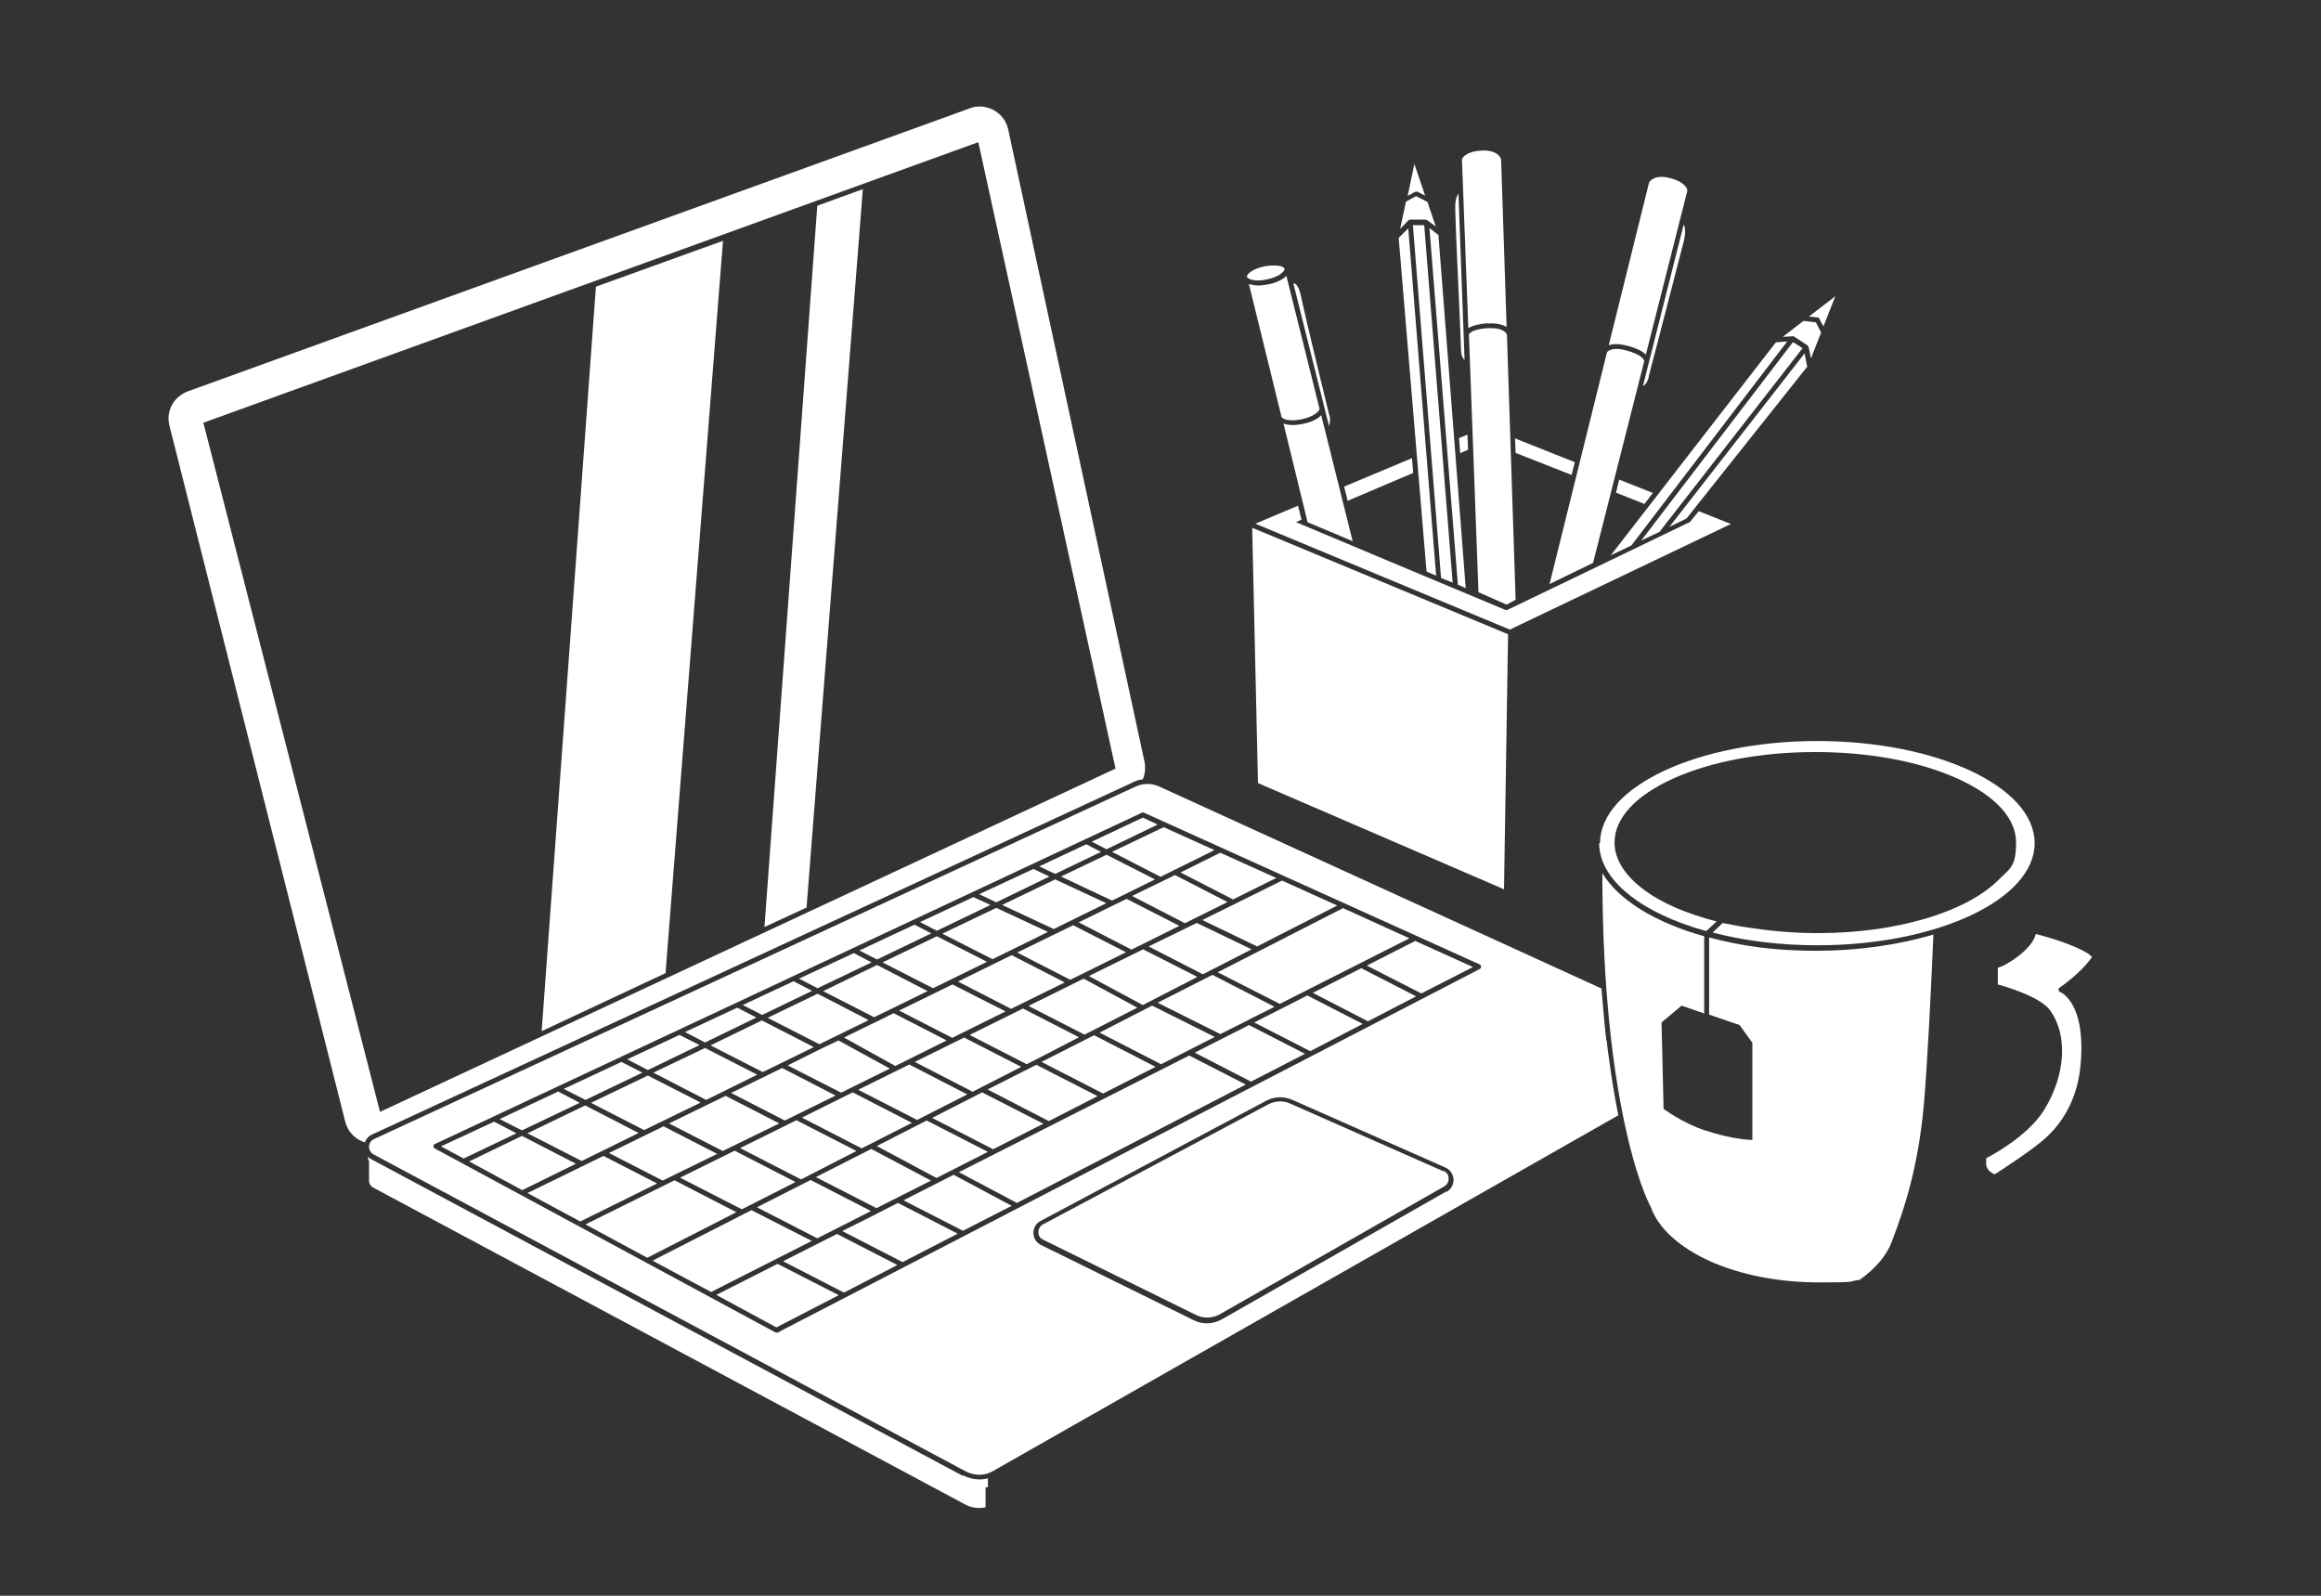 <?xml version="1.0" encoding="UTF-8"?> <svg xmlns="http://www.w3.org/2000/svg" version="1.1" viewBox="0 0 800 550"><rect x="0" y="0" width="800" height="550" fill="#333333" stroke="none"/><defs><style> .cls-1 { fill: none; } .cls-2 { fill: #fff; } </style></defs><g><g id="Layer_2"><g><polygon class="cls-2" points="425 310 439.9 302.6 420.6 293.9 406.9 300.7 425 310"></polygon><path class="cls-2" d="M331.9,508.7l-204-109.2c-.4-.2-.8-.5-1.1-.9,0,.4,0,.7.2,1.1,0,.1,0,.2.2.3h0v6.9s0,0,0,0c0,1.1.6,2,1.6,2.5l204,109.2c2.1,1.1,4.6,1.4,6.9.9v-6.9h.8c0,.1,0-3.1,0-3.1-1,.3-2,.4-3,.4-1.9,0-3.8-.5-5.5-1.4Z"></path><polygon class="cls-2" points="441.9 303.5 414.4 317.1 433.3 326.2 460.9 312.1 441.9 303.5"></polygon><path class="cls-2" d="M497.5,403.7l-52.7-23.3c-1.1-.5-2.3-.8-3.5-.8s-2.8.3-4.1,1l-77.7,41.4c-1,.5-1.6,1.6-1.6,2.7,0,1.2.6,2.1,1.7,2.6l52.6,25.9c2.6,1.3,5.7,1.2,8.2-.2l77.4-44.1c1-.6,1.6-1.6,1.5-2.8,0-1.2-.7-2.1-1.8-2.6Z"></path><path class="cls-2" d="M393.9,268.6c.8-1.9,1-4,.6-6l-47-218c-.6-2.8-2.4-5.2-4.9-6.6-1.5-.8-3.2-1.3-4.8-1.3s-2.3.2-3.4.6L64.7,134.9c-4.8,1.8-7.6,6.8-6.3,11.8l60.6,239.9c.7,2.9,2.7,5.3,5.4,6.6.4.2.8.4,1.4.5.4-1.2,1.3-2.2,2.5-2.7l262.5-121.5c1-.5,2.1-.8,3.2-.9ZM131,383.3h0c0-.1-60.9-237.6-60.9-237.6h0S337.2,49,337.2,49l.2.9,47.1,215-253.5,118.3Z"></path><polygon class="cls-2" points="418.6 293 401.1 285.1 383.3 293.6 400 302.2 418.6 293"></polygon><polygon class="cls-2" points="485.8 323.4 462.9 313 419.7 335.1 441.1 346 485.8 323.4"></polygon><polygon class="cls-2" points="398.3 367.7 377.1 356.8 359 366 380.2 376.9 398.3 367.7"></polygon><polygon class="cls-2" points="399 284.2 393.9 281.8 376.3 290.1 381.4 292.7 399 284.2"></polygon><polygon class="cls-2" points="200.4 400.2 220.1 390.5 201.7 381 181.8 390.6 200.4 400.1 200.4 400.2"></polygon><polygon class="cls-2" points="430.4 351.4 430.5 351.4 439.3 347 417.9 336 399 345.6 420.6 356.4 430.4 351.5 430.4 351.4"></polygon><polygon class="cls-2" points="412.7 336.7 394 327.2 375.3 336.4 393.9 346.4 412.7 336.7"></polygon><polygon class="cls-2" points="397.1 346.6 379 355.9 400.2 366.8 418.7 357.4 397.1 346.6"></polygon><polygon class="cls-2" points="412.5 318.1 395.9 326.2 414.6 335.8 431.4 327.2 412.5 318.1"></polygon><path class="cls-2" d="M458.4,144c-.5-2-8.4-34.2-9.9-41.6-.8-3.8-1.8-4.5-2.3-4.7-.1,0-.3,0-.4,0l12.3,49.2c.3-1.3.4-2.3.3-2.9Z"></path><polygon class="cls-2" points="300.4 331.7 294.3 328.5 275.4 337.3 281.8 340.6 300.4 331.7"></polygon><polygon class="cls-2" points="278 312.8 297.4 65.2 281.7 70.9 263.5 319.5 278 312.8"></polygon><polygon class="cls-2" points="378.3 377.8 357.2 367 340.4 375.5 361.5 386.4 378.3 377.8"></polygon><polygon class="cls-2" points="321 321.7 315.2 318.7 296.2 327.6 302.3 330.7 321 321.7"></polygon><polygon class="cls-2" points="279.9 341.5 273.5 338.2 256 346.4 262.7 349.8 279.9 341.5"></polygon><polygon class="cls-2" points="260.7 350.7 254.1 347.3 236.1 355.7 243 359.3 260.7 350.7"></polygon><polygon class="cls-2" points="495 198.4 485.4 78.7 482.1 82 491.7 197 495 198.4"></polygon><polygon class="cls-2" points="487.1 163 486.7 157.9 463.3 167.7 464.5 172.6 487.1 163"></polygon><polygon class="cls-2" points="356.2 299.5 337.5 308.2 343.4 311 361.7 302.1 356.2 299.5"></polygon><polygon class="cls-2" points="229.4 335.4 249.2 83 205.4 98.8 186.7 355.4 229.4 335.4"></polygon><polygon class="cls-2" points="390.2 308.8 408.4 318.2 423.1 310.9 405 301.6 390.2 308.8"></polygon><polygon class="cls-2" points="374.4 291 358.2 298.6 363.7 301.2 379.5 293.6 374.4 291"></polygon><path class="cls-2" d="M442.8,92.8c-.2-1-1.9-1.3-3.6-1.3s-2.7.2-3.4.3c-1.8.4-3.5,1-4.6,1.8-1,.7-1.5,1.4-1.4,1.8s.9.9,2,1.1c1.4.3,3.1.2,4.9-.2,1.8-.4,3.5-1,4.6-1.8,1-.7,1.5-1.4,1.4-1.8Z"></path><polygon class="cls-2" points="341.4 311.9 335.5 309.2 317.1 317.8 322.9 320.8 341.4 311.9"></polygon><path class="cls-2" d="M491.7,75.9c.2,0,.4,0,.5.2l2.7,2-2.9-8.5-3.9-2-3.5,1.9-2,9.4,2.8-2.9c.2-.2.4-.3.6-.3h5.6Z"></path><polygon class="cls-2" points="365.7 302.1 383.3 310.4 398.1 303.1 381.4 294.6 365.7 302.1"></polygon><polygon class="cls-2" points="293.9 376.5 276.4 385.2 297 395.8 314.3 387 293.9 376.5"></polygon><polygon class="cls-2" points="283.7 341.6 301.3 350.6 319.7 341.6 302.3 332.6 283.7 341.6"></polygon><polygon class="cls-2" points="264.6 350.8 282.4 359.9 299.4 351.6 281.8 342.5 264.6 350.8"></polygon><polygon class="cls-2" points="295.2 396.7 274.5 386.1 255.1 395.7 276.1 406.5 295.2 396.7"></polygon><polygon class="cls-2" points="230.6 387.2 249.1 396.7 268.6 387.2 250.1 377.7 230.6 387.2"></polygon><polygon class="cls-2" points="244.9 360.3 262.9 369.5 280.5 360.9 262.6 351.7 244.9 360.3"></polygon><polygon class="cls-2" points="392 347.3 373.5 337.3 354.5 346.7 373.8 356.6 392 347.3"></polygon><polygon class="cls-2" points="342.1 330.6 361.2 321.2 343.4 312.9 324.8 321.8 342.1 330.6"></polygon><polygon class="cls-2" points="335 376.4 352 367.7 332.3 357.6 315.3 366 335.1 376.2 335 376.4"></polygon><polygon class="cls-2" points="333.4 377.2 313.4 366.9 295.8 375.6 316.1 386 333.4 377.2"></polygon><polygon class="cls-2" points="345.4 311.9 363.2 320.2 381.3 311.3 363.7 303.1 345.4 311.9"></polygon><polygon class="cls-2" points="304.2 331.7 321.6 340.6 340.2 331.5 322.9 322.7 304.2 331.7"></polygon><polygon class="cls-2" points="371.9 357.5 352.6 347.6 334.2 356.7 353.9 366.8 371.9 357.5"></polygon><polygon class="cls-2" points="225.2 369.7 243.4 379.1 261 370.4 243 361.2 225.2 369.7"></polygon><polygon class="cls-2" points="320.9 406.9 300.3 396 281.2 405.7 302.1 416.4 320.9 406.9"></polygon><polygon class="cls-2" points="406.5 319.1 388.3 309.8 371.8 317.9 390 327.3 406.5 319.1"></polygon><polygon class="cls-2" points="350.6 328.3 368.9 337.7 388.1 328.2 369.9 318.9 350.6 328.3"></polygon><polygon class="cls-2" points="338.5 376.5 321.3 385.3 342.3 396.1 359.6 387.3 338.5 376.5"></polygon><polygon class="cls-2" points="279.4 406.7 260.9 416.1 281.7 426.8 300.2 417.4 279.4 406.7"></polygon><polygon class="cls-2" points="282.5 361.7 282.4 361.9 282.3 361.8 271.5 367.2 289.9 376.6 306.7 368.3 289 358.6 282.5 361.7"></polygon><polygon class="cls-2" points="340.5 397 319.4 386.2 319.4 386.2 302.2 395 322.8 406 340.5 397"></polygon><polygon class="cls-2" points="330.2 338.3 348.5 347.7 367 338.6 348.7 329.2 330.2 338.3"></polygon><polygon class="cls-2" points="301.4 352.5 301.4 352.6 301.3 352.5 290.9 357.6 308.6 367.4 326.3 358.6 308 349.2 301.4 352.5"></polygon><polygon class="cls-2" points="252 376.7 270.5 386.2 288 377.6 269.6 368.1 252 376.7"></polygon><polygon class="cls-2" points="247.2 397.7 228.7 388.2 209.9 397.4 228.4 406.9 247.2 397.7"></polygon><polygon class="cls-2" points="203.7 380.1 222 389.5 241.5 380 223.3 370.7 203.7 380.1"></polygon><polygon class="cls-2" points="253.2 396.6 234.4 405.9 255.7 416.8 274.2 407.4 253.2 396.6"></polygon><polygon class="cls-2" points="309.9 348.3 328.2 357.7 346.6 348.6 328.3 339.3 309.9 348.3"></polygon><path class="cls-2" d="M430.5,98l11.2,45.6c.2.9,3,1.8,7,.9,1.8-.4,3.5-1,4.7-1.9,1-.7,1.5-1.4,1.4-1.8l-11.4-45.7c-1.3,1.3-3.6,2.4-6.2,2.9-1.2.2-2.4.4-3.4.4s-2.3-.2-3.2-.5Z"></path><polygon class="cls-2" points="490.9 77.6 487 77.6 496.7 199.2 500.7 200.8 490.9 77.6"></polygon><path class="cls-2" d="M566.6,124.2h0c0-.3-.8-2-6-3.4-5.4-1.5-6.7.6-6.7.6h0c0,0-19.8,79.9-19.8,79.9l15-7.3,17.7-69.8h-.1Z"></path><polygon class="cls-2" points="452.5 342.2 471.5 352 488.1 343.4 469.2 333.7 452.5 342.2"></polygon><polygon class="cls-2" points="224.9 434.5 245.1 445.3 279.8 427.7 259 417.1 224.9 434.5"></polygon><polygon class="cls-2" points="572 183.3 621.3 120 618 117.9 565.7 186.3 572 183.3"></polygon><polygon class="cls-2" points="241.1 360.2 234.2 356.7 216.2 365.1 223.3 368.8 241.1 360.2"></polygon><path class="cls-2" d="M553.7,358.8c-.7-5.8-1.2-11.9-1.7-18.1l-152.4-69.6c-1.3-.6-2.7-.9-4.1-.9s-2.8.3-4.1.9l-262.5,121.5c-1.1.5-1.7,1.5-1.7,2.6s.6,2.2,1.6,2.7l204,109.2c3,1.6,6.6,1.6,9.5-.1l215.5-122.6c-1.2-6-2.3-12.6-3.2-19.4-.3-2-.6-4.1-.8-6.3ZM498.6,410.6l-77.4,44.1c-1.6.9-3.4,1.4-5.2,1.4s-3.2-.4-4.6-1.1l-52.6-25.9c-1.6-.8-2.6-2.4-2.6-4.1,0-1.8.9-3.4,2.5-4.2l77.7-41.4c2.8-1.5,6.2-1.6,9.1-.3l52.7,23.3c1.6.7,2.7,2.3,2.8,4.1,0,1.8-.8,3.4-2.4,4.3ZM510,334l-242,125.3c-.1,0-.3,0-.4,0s-.3,0-.4-.1l-117.4-63.4c-.3-.2-.5-.4-.4-.8,0-.3.2-.6.5-.7l243.7-114.2c.2-.1.5-.1.7,0l115.7,52.3c.3.1.5.4.5.8s-.2.6-.5.8Z"></path><path class="cls-2" d="M466.2,186.4l-10.8-43.3c-.3.3-.7.6-1,.9-1.3.9-3.2,1.7-5.3,2.1-1.2.2-2.4.4-3.4.4h0c-1.2,0-2.4-.2-3.3-.5l8.3,34,15.5,6.5Z"></path><polygon class="cls-2" points="201.8 422 223.1 433.5 253.8 417.8 232.5 406.8 201.8 422"></polygon><path class="cls-2" d="M623,119.1c.2.1.3.3.4.5l.8,3.9,3.5-8.9-1.8-3.5-4.3-.5-7.1,5.5,3.4-.2c.2,0,.4,0,.5.1l4.7,3.1Z"></path><polygon class="cls-2" points="541.7 163.7 542.8 159.3 522.2 151.1 522.4 156.1 541.7 163.7"></polygon><polygon class="cls-2" points="302.2 418.4 302.1 418.4 290.3 424.3 311.1 435 330.1 425.2 309.5 414.6 302.2 418.3 302.2 418.4"></polygon><polygon class="cls-2" points="566.8 173.7 569.7 169.9 558.1 165.3 557 169.8 566.8 173.7"></polygon><polygon class="cls-2" points="612.1 118 555.2 191.4 562.3 188 616 117.7 612.1 118"></polygon><polygon class="cls-2" points="489.9 342.4 507.7 333.3 487.8 324.3 471.1 332.8 489.9 342.4"></polygon><polygon class="cls-2" points="502.9 151 503.3 156.2 506 155 505.8 149.8 502.9 151"></polygon><polygon class="cls-2" points="181.8 411.2 200 421 226.5 407.9 208 398.4 181.8 411.2"></polygon><path class="cls-2" d="M561.1,119.2c2.9.8,5,1.8,6.2,3l14.3-56.5c0-.5-.6-2.9-5.9-4.3-5.4-1.4-7,1-7.3,1.5l-13.9,56.1c.8-.3,1.6-.4,2.6-.4s2.5.2,3.9.6Z"></path><polygon class="cls-2" points="267.6 457.5 289.1 446.4 268 435.6 246.9 446.3 267.6 457.5"></polygon><polygon class="cls-2" points="311.4 413.7 331.9 424.2 348.7 415.6 328.7 404.9 311.4 413.7"></polygon><path class="cls-2" d="M580.3,77.5l-14,55.5c1.1-.4,1.7-1.9,1.9-2.8,0-.3,1.3-5.2,3.1-12,3.3-12.7,8.3-32,9.1-35.2.7-3,.4-4.7,0-5.5Z"></path><polygon class="cls-2" points="269.9 434.7 290.9 445.5 309.3 436 288.5 425.3 269.9 434.7"></polygon><path class="cls-2" d="M589.1,323v26.7l10.5,3.6h0s4.4,6.1,4.4,6.1v33.5h0c0,0-6.5,0-16.6-3.4-7.8-2.6-13.9-7.3-14-7.3h0s0,0,0,0l-.7-29.8h0s6.9-5.8,6.9-5.8h0s7.8,2.7,7.8,2.7v-26.6c-8.5-2.4-15.9-5.5-22-9.3-6-3.8-10.4-7.9-13.1-12.5,0,32,2.4,60,7,83.1,4.3,21.5,8.9,30.6,9.8,32.2,0,0,0,0,0,.1,2.6,7.1,9.8,13.6,20.1,18.3,10.6,4.8,24,7.4,37.8,7.4s9.5-.3,14-.9c5.5-3.9,9.3-8.4,11.1-13.2,0,0,0,0,0-.1,4.3-11.1,9-25.3,11-46.9,1.2-13.7,2.5-39.5,3.3-58.8-12.1,3.6-26.1,5.6-40.4,5.6s-25.7-1.6-36.9-4.6Z"></path><polygon class="cls-2" points="199.8 380.1 192.4 376.2 172.2 385.7 179.9 389.6 199.8 380.1"></polygon><polygon class="cls-2" points="502.5 201.5 505.2 202.7 495.8 81 492.7 78.6 502.5 201.5"></polygon><path class="cls-2" d="M627.1,109.9l1.4,2.6,4.1-10.4-9.1,7,3,.3c.3,0,.5.2.7.5Z"></path><path class="cls-2" d="M585.5,176.2l-3,3.7c0,0-62,29.9-62.7,30.2-.4.2-.8.2-1.2,0-11.3-4.7-71.2-29.8-71.8-30.1h-.2c0,0,2-.9,2-.9l-1.2-4.8-14.7,6.2,87.7,36.5,76.2-36.4-11.3-4.5Z"></path><path class="cls-2" d="M504.8,124l-2.1-57.2c-.6.7-1.2,2.2-1.1,5.4,0,3.2.9,23,1.5,36.1.3,7.2.5,12.3.5,12.6,0,.9.3,2.5,1.2,3.1Z"></path><polygon class="cls-2" points="432.3 352.4 451.6 362.3 469.7 352.9 450.6 343.1 432.3 352.4"></polygon><path class="cls-2" d="M551.2,290.6c0,6.2,3.5,12.3,10.2,17.7,6.5,5.2,15.7,9.6,26.7,12.6l3.6-3.3c-10.5-2.7-19.3-6.5-25.4-11.2-6.4-4.8-9.8-10.4-9.8-16,0-8.4,7.2-16.2,20.3-22.1,13.1-5.9,30.4-9.1,48.9-9.1s35.8,3.2,48.9,9.1c13.1,5.9,20.3,13.7,20.3,22.1s-2.1,8.9-6.2,13c-11.2,11.1-35.4,18.2-61.8,18.2s-.7,0-1.1,0c-8.9,0-17.2-1-22.5-1.8-3-.4-5.5-.9-7-1.2-1.7-.3-2.3-.4-2.5-.5l-3.5,3.3c11,2.9,23.5,4.4,36.1,4.4,41.3,0,74.9-15.8,74.9-35.2s-33.6-35.2-74.9-35.2-74.9,15.8-74.9,35.2Z"></path><path class="cls-2" d="M491.2,67.4l-3.7-10.9-2.3,11,2.6-1.4c.3-.1.6-.1.8,0l2.7,1.4Z"></path><polygon class="cls-2" points="411.8 362.8 431.2 372.8 449.8 363.2 430.5 353.3 411.8 362.8"></polygon><polygon class="cls-2" points="221.4 369.7 214.2 366 194.3 375.3 201.8 379.1 221.4 369.7"></polygon><path class="cls-2" d="M720.1,328.9c-5.6-3.6-15.4-6.2-18.4-7-1.3,5.6-10.9,11.3-13.1,11.6v5.8c2.6.7,14.6,4.2,18,8.9,6.2,8.5,5.4,22.3-2,34.3-5.4,8.8-17.5,15.4-20,16.7v1.1c-.2,1.3.3,2.6,1.3,3.5.5.4,1,.7,1.7.9,2.2-1.4,13-8.4,17.5-12.5,9-8.1,11.3-18.5,11.9-23.9,1.3-11.9-.7-18.5-2.6-21.9-2-3.6-4.3-4.5-4.3-4.5-.3-.1-.5-.4-.6-.7,0-.3.1-.6.4-.8,0,0,7.3-4.9,11.2-10.6-.3-.3-.7-.6-1-.8Z"></path><path class="cls-2" d="M519.3,115.2h0c0-.1-.7-2.1-5.4-2.1s-.7,0-1,0c-5.6.3-6.5,2-6.5,2h0c0,0-.1,0-.1,0l3.3,89,9.7,4.3,3.1-1.7-3-91.6h0Z"></path><path class="cls-2" d="M512.8,111.5c2.8-.2,5,.3,6.5,1.2l-1.9-57.8c-.2-.5-1.2-3.3-6.8-3-5.4.3-6.5,2.5-6.7,3l2.2,58.2c1.5-.9,3.7-1.5,6.7-1.7Z"></path><polygon class="cls-2" points="622 121.8 575.4 181.6 581.3 178.7 622.9 126.4 622 121.8"></polygon><polygon class="cls-2" points="433.6 269.9 518.4 306.5 519.8 218.6 431.6 181.9 433.6 269.9"></polygon><polygon class="cls-2" points="161.7 400.3 180 410.2 198.5 401.1 179.9 391.5 161.7 400.3"></polygon><polygon class="cls-2" points="152 395.1 159.8 399.3 178 390.6 170.3 386.6 152 395.1"></polygon><polygon class="cls-2" points="330.5 404 350.5 414.6 429.4 373.8 409.9 363.8 330.5 404"></polygon></g></g><g id="_xA0_frames"><rect class="cls-1" width="800" height="550"></rect></g></g></svg> 